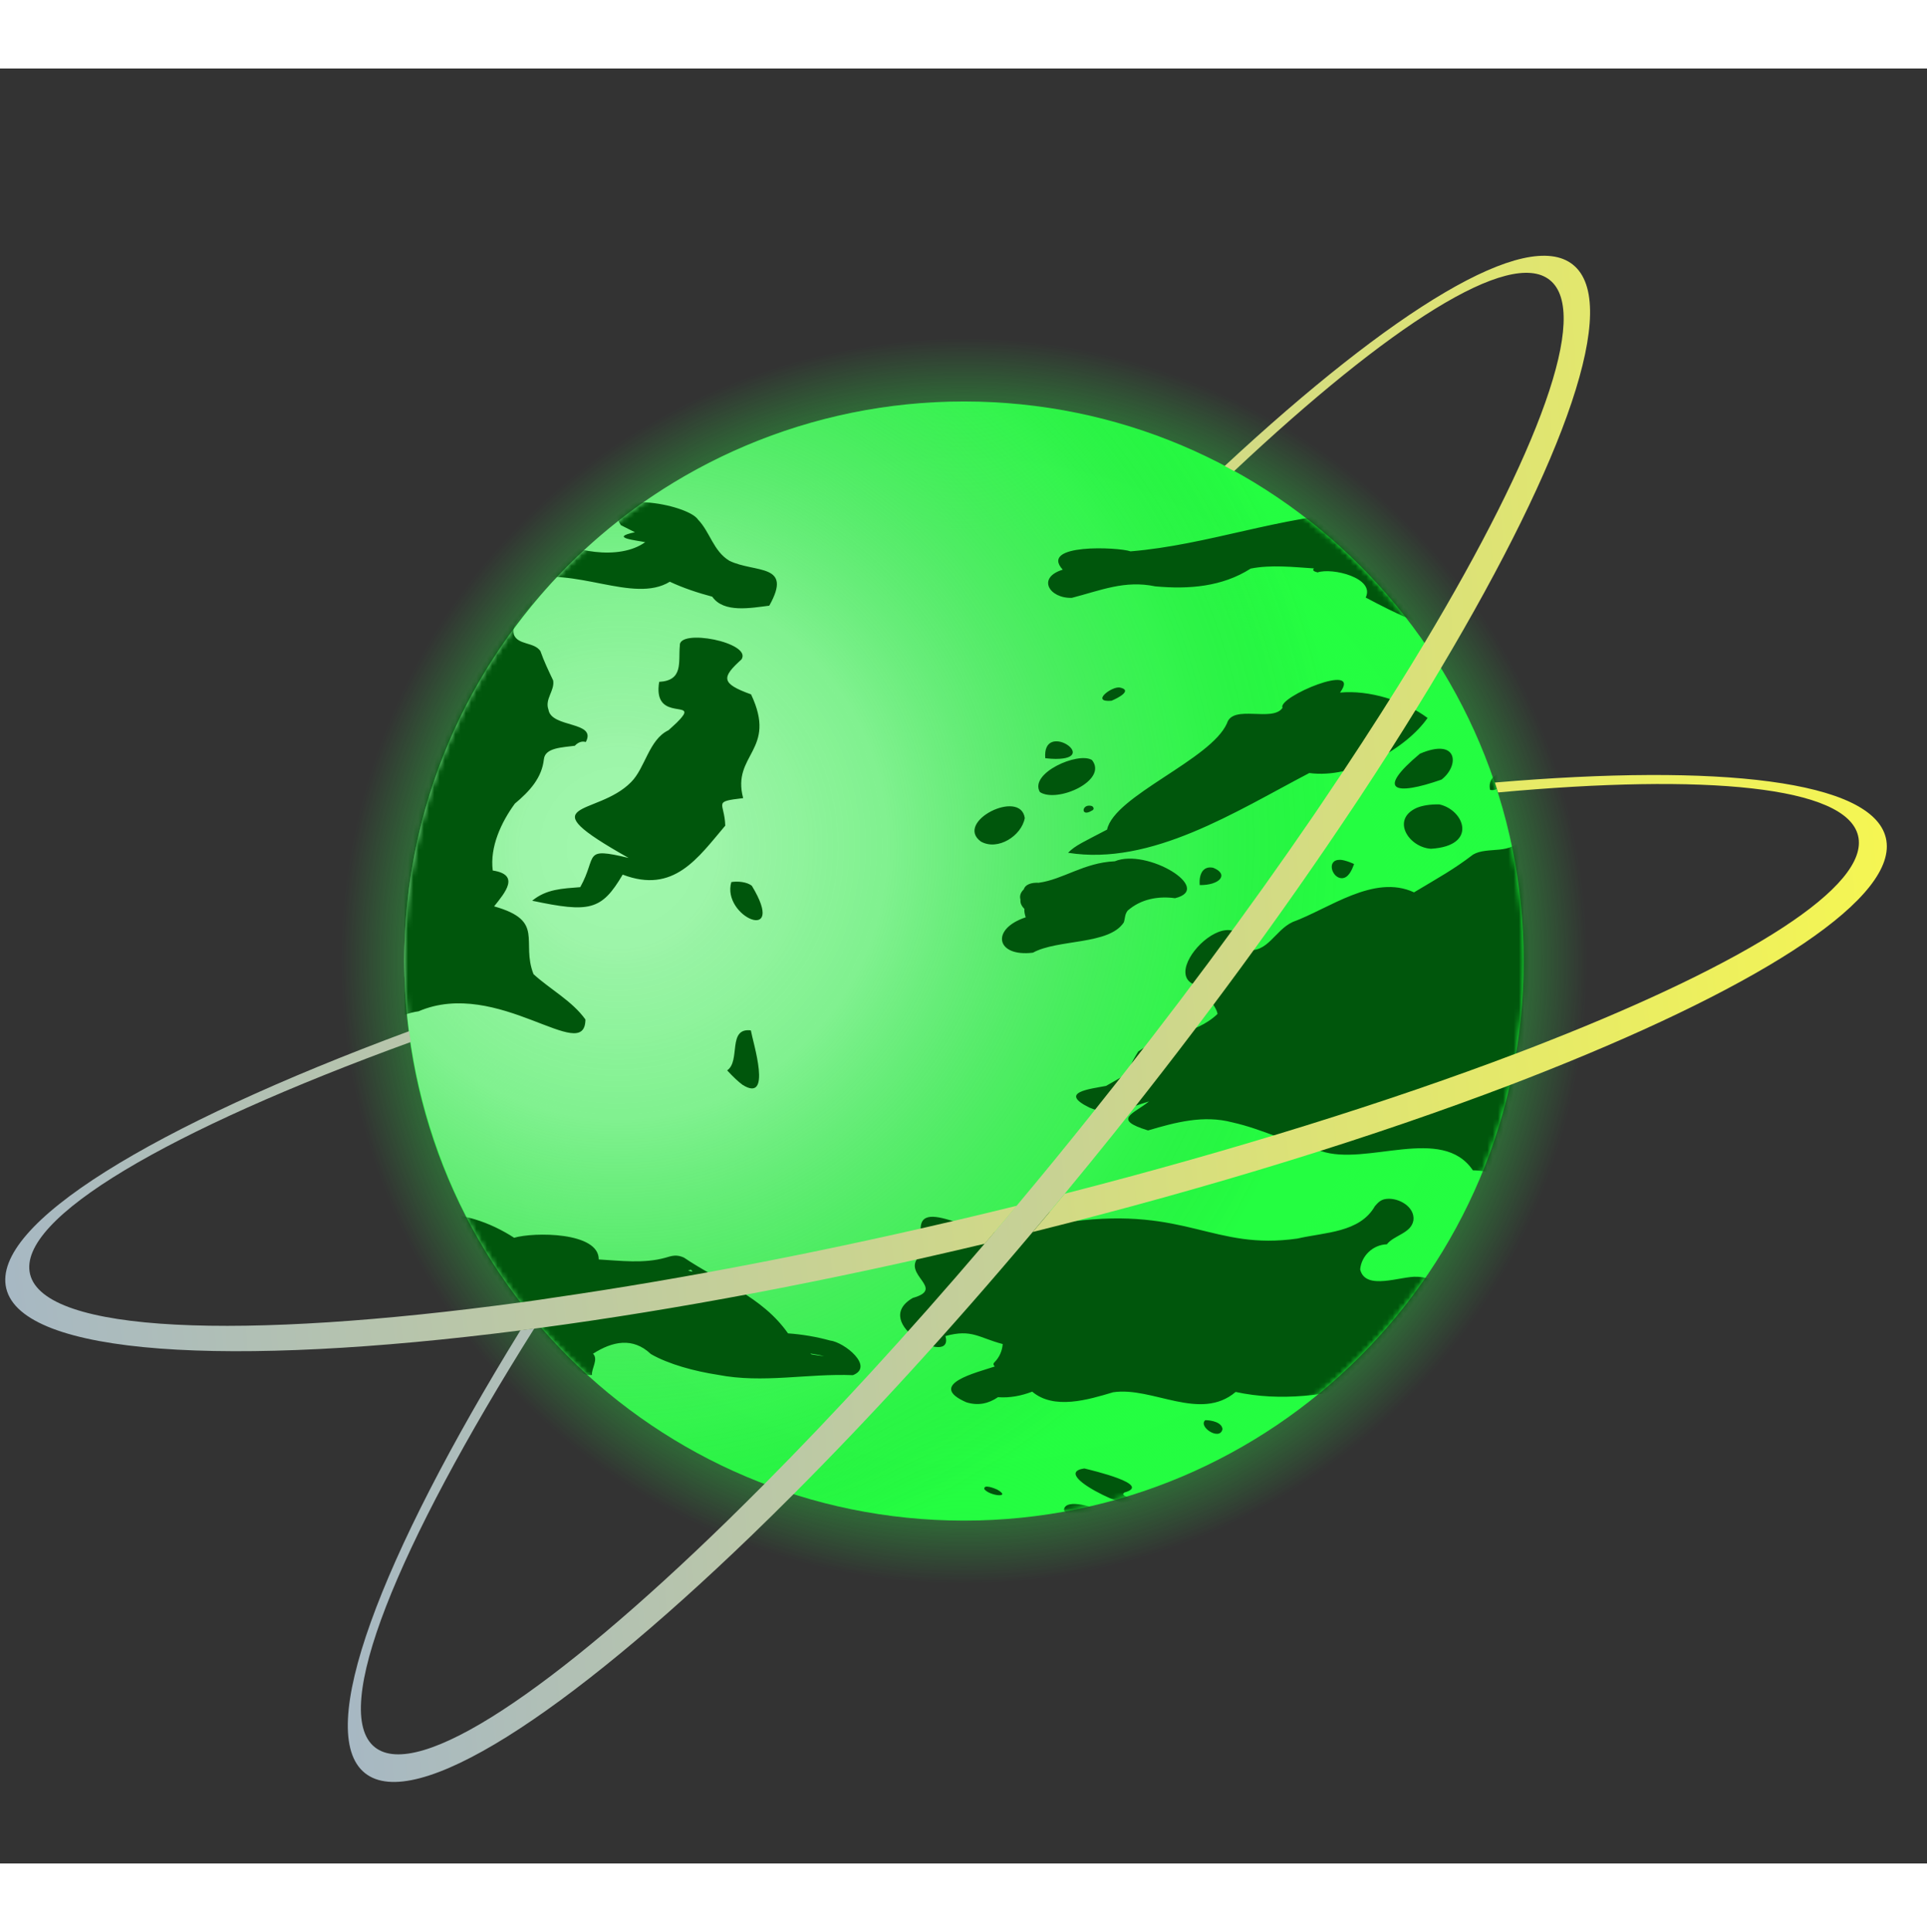 <svg width="360" height="361" viewBox="0 0 366 341" fill="none" xmlns="http://www.w3.org/2000/svg">
<rect x="0" y="0" width="366" height="341" fill="#333333" stroke="none"/>
<path d="M183.1 275.863C241.808 275.863 289.4 228.271 289.4 169.563C289.4 110.856 241.808 63.264 183.1 63.264C124.392 63.264 76.8 110.856 76.8 169.563C76.8 228.271 124.392 275.863 183.1 275.863Z" fill="#24FE41"/>
<path opacity="0.8" d="M209.3 284.764C145.18 299.344 81.46 259.594 66.99 195.964C52.52 132.334 92.76 68.933 156.89 54.353C221.02 39.764 284.73 79.523 299.21 143.153C313.67 206.783 273.43 270.184 209.3 284.764Z" fill="url(#paint0_radial_238_625)"/>
<path opacity="0.6" d="M151.69 68.023C129.29 74.954 110.26 88.704 96.65 107.774C77.21 135.034 71.73 168.994 81.62 200.954C90 228.074 108.45 250.294 133.55 263.544C158.65 276.794 187.4 279.453 214.51 271.063C236.91 264.133 255.94 250.384 269.55 231.304C288.99 204.054 294.47 170.094 284.58 138.134C267.27 82.144 207.66 50.703 151.69 68.023Z" fill="url(#paint1_radial_238_625)"/>
<mask id="mask0_238_625" style="mask-type:luminance" maskUnits="userSpaceOnUse" x="76" y="63" width="214" height="213">
<path d="M183.1 275.863C241.808 275.863 289.4 228.271 289.4 169.563C289.4 110.856 241.808 63.264 183.1 63.264C124.392 63.264 76.8 110.856 76.8 169.563C76.8 228.271 124.392 275.863 183.1 275.863Z" fill="white"/>
</mask>
<g mask="url(#mask0_238_625)">
<path d="M388.38 149.854C386.58 153.484 388.15 156.824 392.34 157.574C394.64 155.124 389.06 149.854 389.3 147.274C389.04 148.104 388.69 148.984 388.38 149.854ZM330.66 194.313C330.8 194.383 330.93 194.454 331.07 194.524C330.4 192.854 335.29 188.634 330.43 188.644C323.81 188.974 326.23 192.273 330.66 194.313ZM326.23 198.394C327.55 195.504 323.86 194.664 320.87 194.554C322.13 196.744 323.05 198.344 326.23 198.394ZM305.17 190.304C302.68 192.644 309.8 192.843 309.48 190.873C308.69 190.393 306.45 190.114 305.17 190.304ZM202.86 148.994C218.69 151.524 234.7 141.154 248.68 133.844C256.97 134.974 267.13 129.154 271.14 123.384C266.76 120.104 259.98 118.034 254.51 118.564C258.9 112.554 242.49 119.453 243.6 121.444C241.75 124.273 234.16 120.714 233.04 124.404C229.98 131.334 211.65 138.144 210.27 144.593C205.87 146.913 204.25 147.574 202.86 148.994ZM200.52 131.164C209.06 131.154 197.93 123.734 198.53 131.034C198.55 131.034 198.55 131.034 198.55 131.034C199.3 131.114 199.95 131.164 200.52 131.164ZM79.49 179.114C94.53 172.654 111.14 189.464 111.19 180.664C108.66 177.134 104.47 174.924 101.33 172.054C98.89 165.784 103.61 161.924 93.85 159.174C95.96 156.524 98.83 153.164 93.59 152.364C93.01 147.894 95.21 143.174 97.79 139.654C100.63 137.284 102.92 134.744 103.3 131.234C103.52 129.004 106.84 128.994 109.18 128.664C109.71 128.084 110.49 127.694 111.26 127.954C113.42 123.954 104.71 125.333 104.17 121.804C103.43 119.774 105.4 118.194 105.06 116.254C104.19 114.424 103.32 112.614 102.64 110.674C101.45 108.924 98.4 109.574 97.6 107.554C97.03 105.133 99.77 103.454 101.07 101.654C100.9 100.064 100.32 98.653 99.4 97.234C109.01 94.394 120.31 101.754 127.22 97.504C129.79 98.704 132.53 99.614 135.28 100.344C137.46 103.504 142.66 102.473 146.11 102.054C150.68 93.933 143.41 95.894 138.53 93.523C135.47 91.663 134.89 88.103 132.58 85.704C130.59 82.653 113.31 79.694 117.92 86.754C118.81 87.213 119.66 87.644 120.59 88.103C115.52 89.163 120.98 89.633 122.54 89.993C117.55 93.573 108.34 91.734 103.92 88.743C107.7 87.573 106.89 83.963 107.57 80.993C108.93 78.553 108.68 75.814 105.86 74.444C105.26 66.163 91.11 69.543 85.36 67.523C82.33 66.513 80.22 63.764 76.81 63.574V179.764C77.72 179.494 78.53 179.234 79.49 179.114ZM157.62 241.644C155.04 240.934 152.35 240.484 149.67 240.294C144.71 233.223 136.69 230.503 129.91 225.903C128.53 225.273 127.7 225.523 126.31 225.943C122.23 227.063 117.89 226.493 113.72 226.253C113.77 221.003 101.41 221.023 97.65 222.133C93.22 219.243 87.14 216.983 81.86 217.943C81.59 221.083 80.7 224.044 79.18 226.984C78.34 226.704 77.54 226.354 76.8 225.913V249.924C83.7 251.744 81.84 250.324 83.88 244.774C88.34 247.204 96.14 246.273 98.06 251.413C102.15 250.283 105.9 249.274 109.11 246.494C109.64 247.524 111.08 248.383 112.45 248.193C112.25 247.093 113.72 245.243 112.64 244.163V244.153C116.33 241.803 120.2 240.973 123.62 244.223C126.99 246.163 131.94 247.493 136.32 248.163C144.88 249.843 153.42 247.883 161.99 248.234C166.12 246.624 160.38 241.954 157.62 241.644ZM130.68 228.383C130.87 228.324 131.04 228.254 131.22 228.184L131.55 228.574C131.26 228.503 130.97 228.443 130.68 228.383ZM154.28 244.304C154.13 244.294 154.01 244.214 153.89 244.114C154.77 244.254 155.66 244.403 156.52 244.623C155.77 244.543 155.03 244.444 154.28 244.304ZM323.63 174.274C323.4 173.714 323.24 173.154 323.23 172.584C333.07 174.894 342.65 172.274 351.95 169.774C351.88 173.324 343.46 177.874 350.53 179.864C353.66 177.834 352.41 173.234 360.23 173.444C366.22 172.304 369.03 172.074 372.73 169.394C376.69 165.794 370.66 160.904 372.51 156.684C374.78 153.364 377.93 150.113 370.95 151.343C370.72 149.773 370.16 148.374 369.2 146.984C371.59 146.664 371.99 144.894 369.82 143.544C370.01 139.874 381.54 130.814 371.43 127.554C371.93 131.354 367.37 132.744 364.62 134.844C364.01 133.274 363.05 131.844 361.92 130.574C362.11 127.004 361.05 123.594 358.76 120.594C360.25 118.544 357.8 115.504 355.58 114.164C361.82 106.584 372.72 106.864 381.08 103.494C405.06 90.234 366.6 90.133 357.84 89.834C349.14 89.334 341.06 86.273 332.49 85.043C326.83 83.814 311.37 83.403 302.77 84.013C293.35 84.793 285.47 87.213 276.2 84.243C276.46 84.314 277.55 84.553 279.76 85.064C274.33 84.724 269.02 84.534 263.47 84.163C262.99 83.273 257.69 83.754 258.11 84.314C243.31 85.004 229.47 90.513 214.73 91.734C212.45 90.913 197.27 90.224 201.85 95.213C196.84 96.754 199.34 100.724 203.59 100.564C209.12 99.133 213.62 97.174 219.43 98.383C225.79 98.963 232.12 98.474 237.55 95.004C241.44 94.243 245.6 94.713 249.57 94.974C249.19 95.323 249.54 95.553 250.25 95.734C253.02 94.784 261.22 96.773 259.39 100.504C265.13 103.554 271.38 106.694 277.91 107.434C279.86 107.654 282.68 106.984 283.99 108.714C284.32 108.724 284.65 108.744 284.98 108.754C284.68 109.684 284.14 110.654 284.08 111.454C281.58 114.114 281.83 115.904 285.88 113.774C286.42 113.914 286.93 114.074 287.44 114.254C287.73 114.914 288.1 115.563 288.55 116.194C286.5 118.813 282.99 122.734 288.02 124.214C289.93 123.874 292.17 124.194 293.7 125.434C295.91 125.994 299.52 128.184 296.75 130.374C295.8 134.274 288.23 133.424 288.45 138.204C287.62 138.504 286.99 139.254 287 140.194C287.21 140.244 287.43 140.254 287.67 140.244C287.2 142.124 287.53 144.114 288.85 146.114C287.31 149.504 282.5 147.724 279.79 149.334C276.05 152.194 273.3 153.674 268.57 156.514C260.95 152.974 252.42 159.634 245.52 162.144C242.11 163.734 240.8 168.094 236.74 167.444C234.43 155.574 216.27 175.663 230.61 174.373C228.27 176.034 231.02 177.904 231.25 179.614C226.97 183.704 220.78 183.444 216.19 186.744C212.88 192.044 216.16 189.803 210.07 193.283C206.97 193.883 200.97 194.493 206.92 197.403C211.04 199.193 214.61 197.304 218.23 196.234C215.33 198.604 211.12 199.624 218.05 201.744C223.28 200.194 228.6 198.774 234.03 200.204C239.85 201.493 245.1 204.283 250.89 205.653C259.5 208.623 273.89 200.624 279.75 209.324C285.34 209.234 294.99 214.964 298.26 207.554C303.75 206.274 303.11 201.694 299.97 198.084C297.3 196.404 294.63 195.534 293.05 193.014C294.06 189.534 301.72 189.104 304.12 185.394C309.03 186.334 312.15 184.394 315.88 183.084C321.86 181.804 327.47 180.844 323.63 174.274ZM290.77 242.313C286.17 236.513 273.81 229.624 269.18 229.544C266.14 229.354 259.32 232.294 258.34 228.144C258.57 225.564 260.75 223.463 263.41 223.373C264.79 221.623 268.02 221.293 268.45 218.843C268.79 216.293 265.71 214.504 263.37 214.744C262.29 214.844 261.78 215.393 261.14 216.123C258.26 221.183 251.63 221.073 246.43 222.283C230.43 224.563 225.49 216.253 203.66 219.033C199.67 215.233 194.13 218.204 190.34 220.734C186.34 223.034 172.55 212.543 175.2 222.563C174.39 223.373 174.19 224.694 174.54 225.714C171.24 229.164 179.74 231.763 173.37 233.563C165 238.393 181.3 246.854 179.57 240.804C184.59 239.414 185.87 241.124 190.45 242.324C190.35 243.583 189.86 244.803 188.85 245.824C188.58 246.104 188.7 246.364 188.95 246.584C185.62 247.714 175.84 250.003 183.53 253.383C185.82 254.104 187.82 253.604 189.55 252.413C191.82 252.583 193.99 252.154 196.05 251.364C200.18 254.874 206.7 252.894 211.41 251.484C218.88 250.354 227.95 257.144 234.69 251.424C251.85 255.134 269.93 246.654 283.3 241.394C284.3 241.434 285.49 241.584 286.15 242.264C288.22 244.413 282.87 249.893 288.77 251.653C293.89 250.033 293.87 245.763 290.77 242.313ZM178.32 234.843C177.53 235.113 177.09 235.934 176.34 236.114C176.98 234.874 178.61 234.604 179.71 233.824C179.55 234.354 178.82 234.593 178.32 234.843ZM390.46 163.054C388.54 163.984 390.1 166.613 393.74 167.153C398.27 164.963 393.97 162.324 390.46 163.054ZM384.05 146.093C389.18 146.424 387.83 139.764 384.9 137.514C382.29 136.344 379.82 134.934 377.79 136.854C375.87 139.344 379.72 145.913 384.05 146.093ZM379.43 165.843C376.78 168.483 383.04 170.214 381.04 165.724C380.5 165.584 379.81 165.604 379.43 165.843ZM368.94 86.103C368.97 86.543 375.13 88.064 373.38 86.353C372.34 85.694 367.43 84.124 368.94 86.103ZM364.65 183.574C363.65 183.474 362.14 184.554 362.9 185.444C364.24 186.464 367.24 183.664 364.65 183.574ZM361.03 112.744C359.76 112.114 357.08 112.204 359.18 113.804C360.47 114.804 363.7 114.564 361.03 112.744ZM351.47 192.714C355.5 191.594 359.37 189.844 357.92 187.244C355.08 182.454 347.23 189.474 351.47 192.714ZM344.59 173.724C343.32 171.174 338.36 173.434 341.46 175.824C342.85 175.734 344.54 175.144 344.59 173.724ZM341.95 192.604C342.62 192.564 343.45 192.314 344.12 192.334C345.26 190.194 340.12 190.474 341.23 192.324C341.26 192.564 341.55 192.624 341.95 192.604ZM341.68 178.063C341.45 179.324 341.03 180.504 340.5 181.754C342.46 181.334 343 178.924 341.68 178.063ZM339.93 183.373C337.74 182.683 337.32 186.734 337.9 187.824C344.1 189.394 347.02 185.763 339.93 183.373ZM327.18 258.883C324.09 255.673 319.14 258.653 324.91 261.093C327.03 262.083 330.04 261.273 327.18 258.883ZM305.91 72.513C304.91 70.894 289.97 71.204 293.2 71.683C298.82 72.194 299.15 73.353 305.91 72.513ZM284.7 136.614C288.15 132.814 282.19 133.264 283.02 137.044C283.64 137.194 284.23 136.984 284.7 136.614ZM269.69 130.174C261.26 137.224 264.85 138.234 273.79 135.094C277.25 132.424 276.93 127.064 269.69 130.174ZM269.1 140.454C264.13 142.664 267.57 147.984 271.8 148.234C280.77 147.684 278.13 140.834 273.37 139.804C271.55 139.774 270.15 140.024 269.1 140.454ZM268.8 249.973C267.97 249.943 266.73 250.134 265 250.614C266.12 255.684 251.76 255.234 255.59 260.204C258.11 261.584 274.54 251.663 268.8 249.973ZM257 270.913C256.06 270.714 253.06 270.933 253.77 272.153C254.95 273.313 262.92 271.783 257 270.913ZM254.56 150.334C251.88 150.254 252.94 153.724 254.77 153.824C256.13 153.884 256.79 152.184 257.17 151.184C257.39 151.134 255.33 150.324 254.56 150.334ZM245.29 272.304C240.75 268.114 222.02 264.553 225.12 275.473C228.16 275.643 247.19 277.144 245.29 272.304ZM232.19 258.484C232.08 257.174 230.05 256.783 228.92 256.783C227.49 258.023 231.71 260.804 232.19 258.484ZM230.43 151.843C228.44 151.424 227.69 153.144 227.87 155.134C231.72 155.174 233.47 153.074 230.43 151.843ZM214.85 271.744C214.24 271.344 212.81 271.094 213.55 270.524C219 269.034 207.42 266.324 205.95 265.954C198.3 267.064 219.87 276.264 214.85 271.744ZM211.1 120.114C212.15 119.694 215.26 118.144 212.7 117.604C211.14 117.324 207.07 120.454 211.1 120.114ZM197.51 137.464C200.77 139.604 210.49 135.284 207.41 131.384C204.83 129.734 195.4 133.874 197.51 137.464ZM207.38 140.984C207.91 140.784 207.72 140.284 207.38 140.114C205.41 139.544 205.17 142.364 207.38 140.984ZM209.6 274.324C208.21 273.383 202.44 271.534 202.09 273.744C202.31 275.874 212.84 277.044 209.6 274.324ZM186.29 146.854C189.49 148.684 194.03 145.784 194.64 142.394C193.82 136.764 181.2 143.114 186.29 146.854ZM194.43 155.964C193.79 156.584 193.63 157.254 193.82 157.894C193.8 157.904 193.8 157.914 193.82 157.924C193.75 158.664 194.11 159.174 194.58 159.684C194.49 160.044 194.65 160.764 194.82 161.254C188.08 163.484 189.18 168.844 196.19 167.974C200.87 165.384 210.63 166.534 213.44 162.234C213.73 161.424 213.58 160.794 214.17 159.994C216.68 157.784 219.96 157.183 223.18 157.623C230.64 155.833 217.85 148.064 211.73 150.614C211.71 150.604 211.7 150.604 211.7 150.614C205.86 150.874 201.92 154.064 197.28 154.694C195.84 154.614 194.69 155.064 194.46 155.934C194.45 155.944 194.43 155.944 194.43 155.964ZM189.39 269.964C188.92 269.744 186.73 268.863 186.97 269.903C188.02 271.223 192.24 271.594 189.39 269.964ZM142.81 155.284C141.92 154.514 140.04 154.354 138.9 154.563C137 161.154 149.62 166.534 142.81 155.284ZM141.03 193.074C146.75 196.684 143 185.004 142.61 182.734C138.11 182.204 140.72 188.564 138.11 190.334C139.29 191.614 140.25 192.503 141.03 193.074ZM141.15 138.614C138.91 130.234 147.72 129.604 142.65 118.904C136.88 116.824 137.04 115.694 140.84 112.254C142.89 109.044 128.8 106.304 129.12 109.664C128.82 112.743 129.85 116.274 125.2 116.524C124.02 123.624 131.22 120.514 129.8 122.824C129.05 123.904 128.1 124.674 126.97 125.714C123.23 127.494 122.56 132.894 119.85 135.584C113.32 142.234 99.8 138.934 119.39 149.974C110.51 147.854 113.54 149.544 110.21 155.524C106.79 155.804 103.78 155.874 101.08 158.104C111.97 160.404 114.25 159.974 118.27 153.144C127.99 156.864 132.56 149.953 137.75 143.843C137.62 139.343 135.25 139.304 141.15 138.614ZM593.58 148.994C609.41 151.524 625.42 141.154 639.4 133.844C647.69 134.974 657.85 129.154 661.86 123.384C657.48 120.104 650.7 118.034 645.23 118.564C649.62 112.554 633.21 119.453 634.32 121.444C632.47 124.273 624.88 120.714 623.76 124.404C620.7 131.334 602.37 138.144 600.99 144.593C596.59 146.913 594.97 147.574 593.58 148.994ZM591.24 131.164C599.78 131.154 588.65 123.734 589.25 131.034C589.27 131.034 589.27 131.034 589.27 131.034C590.01 131.114 590.67 131.164 591.24 131.164ZM548.33 241.644C545.75 240.934 543.06 240.484 540.38 240.294C535.42 233.223 527.4 230.503 520.62 225.903C519.24 225.273 518.41 225.523 517.02 225.943C512.94 227.063 508.6 226.493 504.43 226.253C504.48 221.003 492.12 221.023 488.36 222.133C483.93 219.243 477.85 216.983 472.57 217.943C472.3 221.083 471.41 224.044 469.89 226.984C455.77 221.784 458.6 220.074 459.74 231.383C459.24 234.714 456.02 241.194 448.4 242.524C440.78 243.854 427.23 244.953 424.95 247.813C422.66 250.673 425.66 252.484 432.64 251.413C439.62 250.343 453.92 247.514 456.42 248.684C459.76 250.044 467.65 249.753 468.48 250.133C474.57 251.943 472.73 249.183 474.6 244.783C479.06 247.213 486.86 246.284 488.78 251.424C492.87 250.294 496.62 249.283 499.83 246.503C500.36 247.533 501.8 248.394 503.17 248.204C502.97 247.104 504.44 245.254 503.36 244.174V244.163C507.05 241.813 510.92 240.984 514.34 244.234C517.71 246.174 522.66 247.504 527.04 248.174C535.6 249.854 544.14 247.894 552.71 248.244C556.84 246.624 551.1 241.954 548.33 241.644ZM521.4 228.383C521.59 228.324 521.76 228.254 521.94 228.184L522.27 228.574C521.98 228.503 521.69 228.443 521.4 228.383ZM545 244.304C544.85 244.294 544.73 244.214 544.61 244.114C545.49 244.254 546.38 244.403 547.24 244.623C546.49 244.543 545.74 244.444 545 244.304ZM679.25 86.284C675.17 85.763 670.92 84.963 666.92 84.254C667.18 84.323 668.27 84.564 670.48 85.073C665.05 84.734 659.74 84.543 654.19 84.174C653.71 83.284 648.41 83.763 648.83 84.323C634.03 85.013 620.19 90.523 605.45 91.743C603.17 90.924 587.99 90.234 592.57 95.224C587.56 96.763 590.06 100.734 594.31 100.574C599.84 99.144 604.34 97.183 610.15 98.394C616.51 98.974 622.84 98.484 628.27 95.013C632.16 94.254 636.32 94.724 640.29 94.984C639.91 95.334 640.26 95.564 640.97 95.743C643.74 94.793 651.94 96.784 650.11 100.514C655.85 103.564 662.1 106.703 668.63 107.444C670.58 107.664 673.4 106.993 674.71 108.723C675.04 108.733 675.37 108.754 675.7 108.764C675.4 109.694 674.86 110.664 674.8 111.464C672.3 114.124 672.55 115.914 676.6 113.784C677.14 113.924 677.65 114.084 678.16 114.264C678.45 114.924 678.82 115.574 679.27 116.204C676.5 119.284 673.63 124.234 680.12 124.094V86.013C679.83 86.103 679.54 86.183 679.25 86.284ZM679.24 137.644C679.21 137.834 679.19 138.024 679.17 138.204C678.34 138.504 677.71 139.254 677.72 140.194C677.93 140.244 678.15 140.254 678.39 140.244C677.92 142.124 678.25 144.114 679.57 146.114C678.03 149.504 673.22 147.724 670.51 149.334C666.77 152.194 664.02 153.674 659.29 156.514C651.67 152.974 643.14 159.634 636.24 162.144C632.83 163.734 631.52 168.094 627.46 167.444C625.15 155.574 606.99 175.663 621.33 174.373C618.99 176.034 621.74 177.904 621.97 179.614C617.69 183.704 611.5 183.444 606.91 186.744C603.6 192.044 606.88 189.803 600.79 193.283C597.69 193.883 591.69 194.493 597.64 197.403C601.76 199.193 605.33 197.304 608.95 196.234C606.05 198.604 601.84 199.624 608.77 201.744C614 200.194 619.32 198.774 624.75 200.204C630.57 201.493 635.82 204.283 641.61 205.653C650.22 208.623 664.61 200.624 670.47 209.324C673.95 209.374 676.62 210.424 680.14 211.244V135.774C679.63 136.294 679.36 136.904 679.24 137.644ZM678.27 239.063C673.15 234.523 663.39 229.463 659.9 229.533C656.87 229.343 650.03 232.283 649.06 228.133C649.29 225.553 651.47 223.454 654.13 223.364C655.51 221.614 658.74 221.284 659.17 218.834C659.51 216.284 656.43 214.493 654.09 214.734C653.01 214.834 652.5 215.384 651.86 216.114C648.98 221.174 642.35 221.064 637.15 222.274C621.15 224.554 616.21 216.244 594.38 219.024C590.39 215.224 584.85 218.193 581.06 220.723C577.06 223.023 563.27 212.534 565.92 222.554C565.11 223.364 564.91 224.684 565.26 225.704C561.96 229.154 570.46 231.754 564.09 233.554C555.72 238.384 572.02 246.844 570.29 240.794C575.31 239.404 576.59 241.113 581.17 242.313C581.07 243.573 580.58 244.793 579.57 245.813C579.3 246.093 579.42 246.354 579.67 246.574C576.34 247.704 566.56 249.993 574.25 253.373C576.54 254.093 578.54 253.593 580.27 252.403C582.54 252.573 584.71 252.143 586.77 251.354C590.9 254.863 597.42 252.883 602.13 251.473C609.6 250.343 618.67 257.133 625.41 251.413C642.57 255.124 660.65 246.643 674.02 241.383C675.02 241.423 676.21 241.574 676.87 242.253C678.81 243.964 673.56 251.654 680.12 251.394V240.804C679.54 240.194 678.93 239.643 678.27 239.063ZM569.04 234.843C568.25 235.113 567.81 235.934 567.06 236.114C567.7 234.874 569.33 234.604 570.43 233.824C570.27 234.354 569.54 234.593 569.04 234.843ZM675.42 136.614C678.87 132.814 672.91 133.264 673.74 137.044C674.35 137.194 674.95 136.984 675.42 136.614ZM660.41 130.174C651.98 137.224 655.57 138.234 664.51 135.094C667.96 132.424 667.65 127.064 660.41 130.174ZM659.82 140.454C654.85 142.664 658.29 147.984 662.52 148.234C671.49 147.684 668.85 140.834 664.09 139.804C662.27 139.774 660.86 140.024 659.82 140.454ZM659.52 249.973C658.69 249.943 657.45 250.134 655.72 250.614C656.84 255.684 642.48 255.234 646.31 260.204C648.83 261.584 665.26 251.663 659.52 249.973ZM647.72 270.913C646.78 270.714 643.78 270.933 644.49 272.153C645.67 273.313 653.64 271.783 647.72 270.913ZM645.28 150.334C642.6 150.254 643.66 153.724 645.49 153.824C646.85 153.884 647.51 152.184 647.89 151.184C648.11 151.134 646.05 150.324 645.28 150.334ZM636.01 272.304C631.47 268.114 612.74 264.553 615.84 275.473C618.88 275.643 637.91 277.144 636.01 272.304ZM622.91 258.484C622.8 257.174 620.77 256.783 619.64 256.783C618.21 258.023 622.42 260.804 622.91 258.484ZM621.14 151.843C619.15 151.424 618.4 153.144 618.58 155.134C622.44 155.174 624.19 153.074 621.14 151.843ZM605.57 271.744C604.96 271.344 603.53 271.094 604.27 270.524C609.72 269.034 598.14 266.324 596.67 265.954C589.02 267.064 610.59 276.264 605.57 271.744ZM601.82 120.114C602.87 119.694 605.98 118.144 603.42 117.604C601.86 117.324 597.79 120.454 601.82 120.114ZM588.23 137.464C591.49 139.604 601.21 135.284 598.13 131.384C595.55 129.734 586.12 133.874 588.23 137.464ZM598.1 140.984C598.63 140.784 598.44 140.284 598.1 140.114C596.13 139.544 595.89 142.364 598.1 140.984ZM600.32 274.324C598.93 273.383 593.16 271.534 592.81 273.744C593.03 275.874 603.56 277.044 600.32 274.324ZM577.01 146.854C580.21 148.684 584.75 145.784 585.36 142.394C584.54 136.764 571.92 143.114 577.01 146.854ZM585.15 155.964C584.51 156.584 584.35 157.254 584.54 157.894C584.52 157.904 584.52 157.914 584.54 157.924C584.47 158.664 584.83 159.174 585.3 159.684C585.21 160.044 585.37 160.764 585.54 161.254C578.8 163.484 579.9 168.844 586.91 167.974C591.59 165.384 601.35 166.534 604.16 162.234C604.45 161.424 604.3 160.794 604.89 159.994C607.4 157.784 610.68 157.183 613.9 157.623C621.36 155.833 608.57 148.064 602.45 150.614C602.43 150.604 602.42 150.604 602.42 150.614C596.58 150.874 592.64 154.064 588 154.694C586.56 154.614 585.41 155.064 585.18 155.934C585.17 155.944 585.15 155.944 585.15 155.964ZM580.11 269.964C579.64 269.744 577.45 268.863 577.69 269.903C578.74 271.223 582.96 271.594 580.11 269.964ZM533.52 155.284C532.63 154.514 530.75 154.354 529.61 154.563C527.71 161.154 540.34 166.534 533.52 155.284ZM531.75 193.074C537.47 196.684 533.72 185.004 533.33 182.734C528.83 182.204 531.44 188.564 528.83 190.334C530.01 191.614 530.97 192.503 531.75 193.074ZM531.86 138.614C529.62 130.234 538.43 129.604 533.36 118.904C527.59 116.824 527.75 115.694 531.55 112.254C533.6 109.044 519.51 106.304 519.83 109.664C519.53 112.743 520.56 116.274 515.91 116.524C514.73 123.624 521.93 120.514 520.51 122.824C519.76 123.904 518.81 124.674 517.68 125.714C513.94 127.494 513.27 132.894 510.56 135.584C504.03 142.234 490.51 138.934 510.1 149.974C501.22 147.854 504.25 149.544 500.92 155.524C497.5 155.804 494.49 155.874 491.79 158.104C502.68 160.404 504.96 159.974 508.98 153.144C518.7 156.864 523.27 149.953 528.46 143.843C528.34 139.343 525.97 139.304 531.86 138.614ZM454.03 228.753C454.73 227.173 454.33 225.344 452.91 224.204C451.88 222.243 446.23 223.223 444.4 224.093C439.56 228.123 432.99 230.404 430.05 236.494C429.8 236.954 434.37 238.703 434.8 237.913C435.11 237.333 435.47 236.764 435.85 236.204C438.68 236.584 440.51 233.624 443.23 233.104C445.69 234.113 456.12 233.964 452.53 229.464C453 229.314 453.76 229.173 454.03 228.753ZM426.57 215.184C429.69 213.934 434.38 214.504 437.59 212.764C441.63 210.254 441.38 209.623 446.38 209.903C450.56 209.733 453.02 208.473 453.59 202.123C450.75 194.633 452.64 192.764 460.24 191.224C462.3 191.044 460.64 188.313 461.9 185.623C466.17 178.503 469.5 179.734 475.28 177.734C482.03 176.964 488.67 179.674 495.01 181.684C497.41 183.174 501.81 185.244 501.9 180.684C499.37 177.154 495.18 174.944 492.04 172.074C489.6 165.804 494.32 161.944 484.56 159.194C486.67 156.544 489.54 153.184 484.3 152.384C483.72 147.914 485.92 143.194 488.5 139.674C491.34 137.304 493.63 134.764 494.01 131.254C494.23 129.024 497.55 129.014 499.89 128.684C500.42 128.104 501.2 127.714 501.97 127.974C504.13 123.974 495.42 125.354 494.88 121.824C494.14 119.794 496.11 118.214 495.77 116.274C494.9 114.444 494.03 112.633 493.35 110.694C492.16 108.944 489.11 109.594 488.31 107.574C487.74 105.154 490.48 103.474 491.78 101.674C491.61 100.084 491.03 98.674 490.11 97.254C499.72 94.413 511.02 101.774 517.93 97.523C520.5 98.724 523.24 99.633 525.99 100.364C528.17 103.524 533.37 102.494 536.82 102.074C541.39 93.954 534.12 95.913 529.24 93.543C526.18 91.683 525.6 88.124 523.29 85.724C521.3 82.674 504.02 79.713 508.63 86.773C509.52 87.234 510.37 87.663 511.3 88.124C506.23 89.183 511.69 89.653 513.25 90.013C508.26 93.594 499.05 91.754 494.63 88.763C498.41 87.594 497.6 83.984 498.28 81.013C499.64 78.573 499.39 75.834 496.57 74.463C495.96 66.194 481.83 69.564 476.07 67.543C473.04 66.534 470.93 63.783 467.52 63.593C467.52 63.593 449.44 62.633 436.81 65.624C424.17 68.614 434.15 72.273 435.15 74.603C436.15 76.933 437.64 77.763 437.48 78.424C437.31 79.094 435.65 79.424 437.65 80.754C439.65 82.084 444.3 80.433 444.97 83.674C445.32 91.243 446.18 91.834 451.87 93.674C447.84 97.194 451.24 97.834 454.84 97.403C453.88 99.144 454.59 100.724 456.44 101.244C451.93 102.304 446.13 103.564 442.98 103.854C436.89 105.224 429.67 101.704 426.7 106.164C415.15 100.743 402.07 115.734 412.71 124.314C405.7 129.084 409.72 132.264 416.2 133.574C418.12 144.024 434.22 141.684 425.07 133.054C425.22 132.914 425.36 132.764 425.5 132.604C430.93 134.564 430.8 128.874 427.86 126.054C433.47 126.604 437.09 128.954 442.32 133.864C445.31 137.474 451.8 137.704 453.79 140.254C455.78 142.804 462.51 143.644 464.27 147.304C466.08 153.634 458.26 157.944 454.25 156.304C449 139.624 436.38 154.654 445.25 166.264C446.15 167.804 446.98 169.064 446.81 170.894C444.24 178.184 435.5 174.454 439.4 186.894C433.54 185.724 431.86 194.174 426.17 193.614C424.95 193.734 423.7 194.023 422.63 194.633C419.58 193.514 416.16 193.883 413.07 194.663C403.55 191.854 392.18 189.854 383.14 194.924C370.87 194.264 358.31 191.984 345.97 194.554C341.13 192.954 335.7 193.594 335.84 199.304C326.45 201.204 328.36 214.163 337.98 211.873C340.23 214.633 343.7 215.093 346.76 214.253C347.5 214.843 348.28 215.424 349.09 215.984C348.73 220.474 354.75 221.253 358.18 222.223C363.96 223.623 368.93 226.804 373.74 229.994C381.74 236.144 391.91 237.543 401.62 238.783C412.54 243.623 419.64 239.523 410.18 229.063C410.18 229.053 410.16 229.054 410.16 229.054C408.92 227.394 407.28 225.124 408.57 223.274C409.07 223.004 409.59 222.294 410.18 222.413C416.72 223.583 421.29 217.734 426.57 215.184ZM412.98 123.824C412.95 123.774 412.95 123.734 413 123.734C413.02 123.744 413.01 123.774 412.98 123.824ZM413.52 129.714C413.42 129.864 413.5 129.854 413.52 129.714V129.714ZM423.4 136.364C423.4 136.354 423.4 136.354 423.39 136.344C423.35 136.234 423.58 136.414 423.4 136.364Z" fill="#00560C">
  <animateTransform id="earth_1" attributeName="transform" type="translate" from="0 -2" to="-390 -2" begin="0s;earth_1.end" dur="35"/>
</path>
</g>
<path d="M298.75 37.273C289.95 30.203 264.68 45.703 232.6 75.523C233.2 75.834 233.8 76.153 234.4 76.493C263.95 48.703 286.77 34.103 294.35 40.184C302.14 46.404 292.25 72.944 270.56 109.133C268.97 111.793 267.3 114.523 265.58 117.273C261.16 124.363 256.34 131.773 251.15 139.443C250.63 140.233 250.07 141.053 249.52 141.853C237.19 159.893 222.86 179.243 207.05 198.983C202.39 204.823 197.74 210.503 193.1 216.043C191.06 218.483 189.02 220.883 187.01 223.253C172.53 240.233 158.39 255.633 145.21 268.893C142.81 271.303 140.45 273.643 138.13 275.913C105.22 308.013 79.38 325.453 71.18 318.903C62.66 312.083 75.32 280.923 101.47 239.373C100.61 239.493 99.73 239.593 98.86 239.703C72.1 283.133 59.65 316.083 69.31 323.823C78.77 331.413 107.29 312.913 142.82 278.613C145.41 276.113 148.05 273.513 150.73 270.823C165.16 256.373 180.55 239.563 196.17 221.003C198.21 218.603 200.22 216.193 202.25 213.733C205.31 210.033 208.37 206.284 211.43 202.464C228.49 181.154 243.77 160.223 256.73 140.763C257.25 139.983 257.77 139.203 258.28 138.443C262.16 132.563 265.82 126.833 269.24 121.263C270.79 118.763 272.27 116.303 273.71 113.873C297.33 74.213 307.86 44.563 298.75 37.273Z" fill="url(#paint2_linear_238_625)"/>
<path d="M358.18 146.153C355.59 135.293 326.76 131.993 283.93 135.653C284.13 136.283 284.34 136.903 284.53 137.533C324.23 133.893 350.68 136.393 352.91 145.763C355.21 155.293 332.02 169.823 293.91 184.823C291.99 185.593 290.03 186.343 288.02 187.103C263.96 196.243 234.57 205.463 202.24 213.763C200.21 216.223 198.2 218.643 196.16 221.033C230.15 212.563 261.21 202.883 286.86 193.093C289.28 192.163 291.65 191.243 293.97 190.313C335.44 173.783 360.84 157.253 358.18 146.153ZM186.57 217.643C157.5 224.613 129.83 229.933 105.24 233.493C104.33 233.633 103.41 233.763 102.51 233.903C101.54 234.043 100.59 234.173 99.62 234.313C99.39 234.343 99.16 234.373 98.93 234.403C45.7 241.633 8.39 240.243 5.71 229.033C3.17 218.443 32.11 201.673 78.02 184.943C77.9 184.253 77.81 183.563 77.73 182.873C29.03 200.933 -1.72 219.593 1.19 231.763C4.25 244.483 43.4 246.833 98.87 239.723C99.74 239.613 100.62 239.513 101.48 239.393C101.77 239.343 102.03 239.313 102.29 239.283C102.48 239.253 102.67 239.233 102.86 239.213C128.27 235.803 156.95 230.433 187.03 223.263C189.04 220.893 191.08 218.493 193.12 216.053C190.93 216.593 188.76 217.123 186.57 217.643Z" fill="url(#paint3_linear_238_625)"/>
<defs>
<radialGradient id="paint0_radial_238_625" cx="0" cy="0" r="1" gradientUnits="userSpaceOnUse" gradientTransform="translate(183.102 169.56) rotate(77.185) scale(118.146 119.078)">
<stop offset="0.692" stop-color="#24FE41"/>
<stop offset="1" stop-color="#24FE41" stop-opacity="0"/>
</radialGradient>
<radialGradient id="paint1_radial_238_625" cx="0" cy="0" r="1" gradientUnits="userSpaceOnUse" gradientTransform="translate(117.344 147.766) rotate(-54.494) scale(138.238 138.221)">
<stop stop-color="#F4F4F4"/>
<stop offset="0.136" stop-color="#EEEEEE"/>
<stop offset="0.159" stop-color="#EBEBEB" stop-opacity="0.98"/>
<stop offset="0.254" stop-color="#E9E9E9" stop-opacity="0.9"/>
<stop offset="0.276" stop-color="#E7E7E7" stop-opacity="0.881"/>
<stop offset="0.371" stop-color="#E4E4E4" stop-opacity="0.8"/>
<stop offset="0.58" stop-color="#C4C4C4" stop-opacity="0.5"/>
<stop offset="0.679" stop-color="#B7B7B6" stop-opacity="0.354"/>
<stop offset="0.783" stop-color="#AEAEAD" stop-opacity="0.2"/>
<stop offset="0.857" stop-color="#838382" stop-opacity="0.132"/>
<stop offset="0.953" stop-color="#50504F" stop-opacity="0.044"/>
<stop offset="1" stop-color="#3C3C3B" stop-opacity="0"/>
</radialGradient>
<linearGradient id="paint2_linear_238_625" x1="57.256" y1="189.403" x2="793.105" y2="138.065" gradientUnits="userSpaceOnUse">
<stop stop-color="#A7B8C3"/>
<stop offset="0.497" stop-color="#FDFC47"/>
</linearGradient>
<linearGradient id="paint3_linear_238_625" x1="0.126" y1="217.929" x2="802.292" y2="139.093" gradientUnits="userSpaceOnUse">
<stop stop-color="#A7B8C3"/>
<stop offset="0.497" stop-color="#FDFC47"/>
</linearGradient>
</defs>
</svg>
